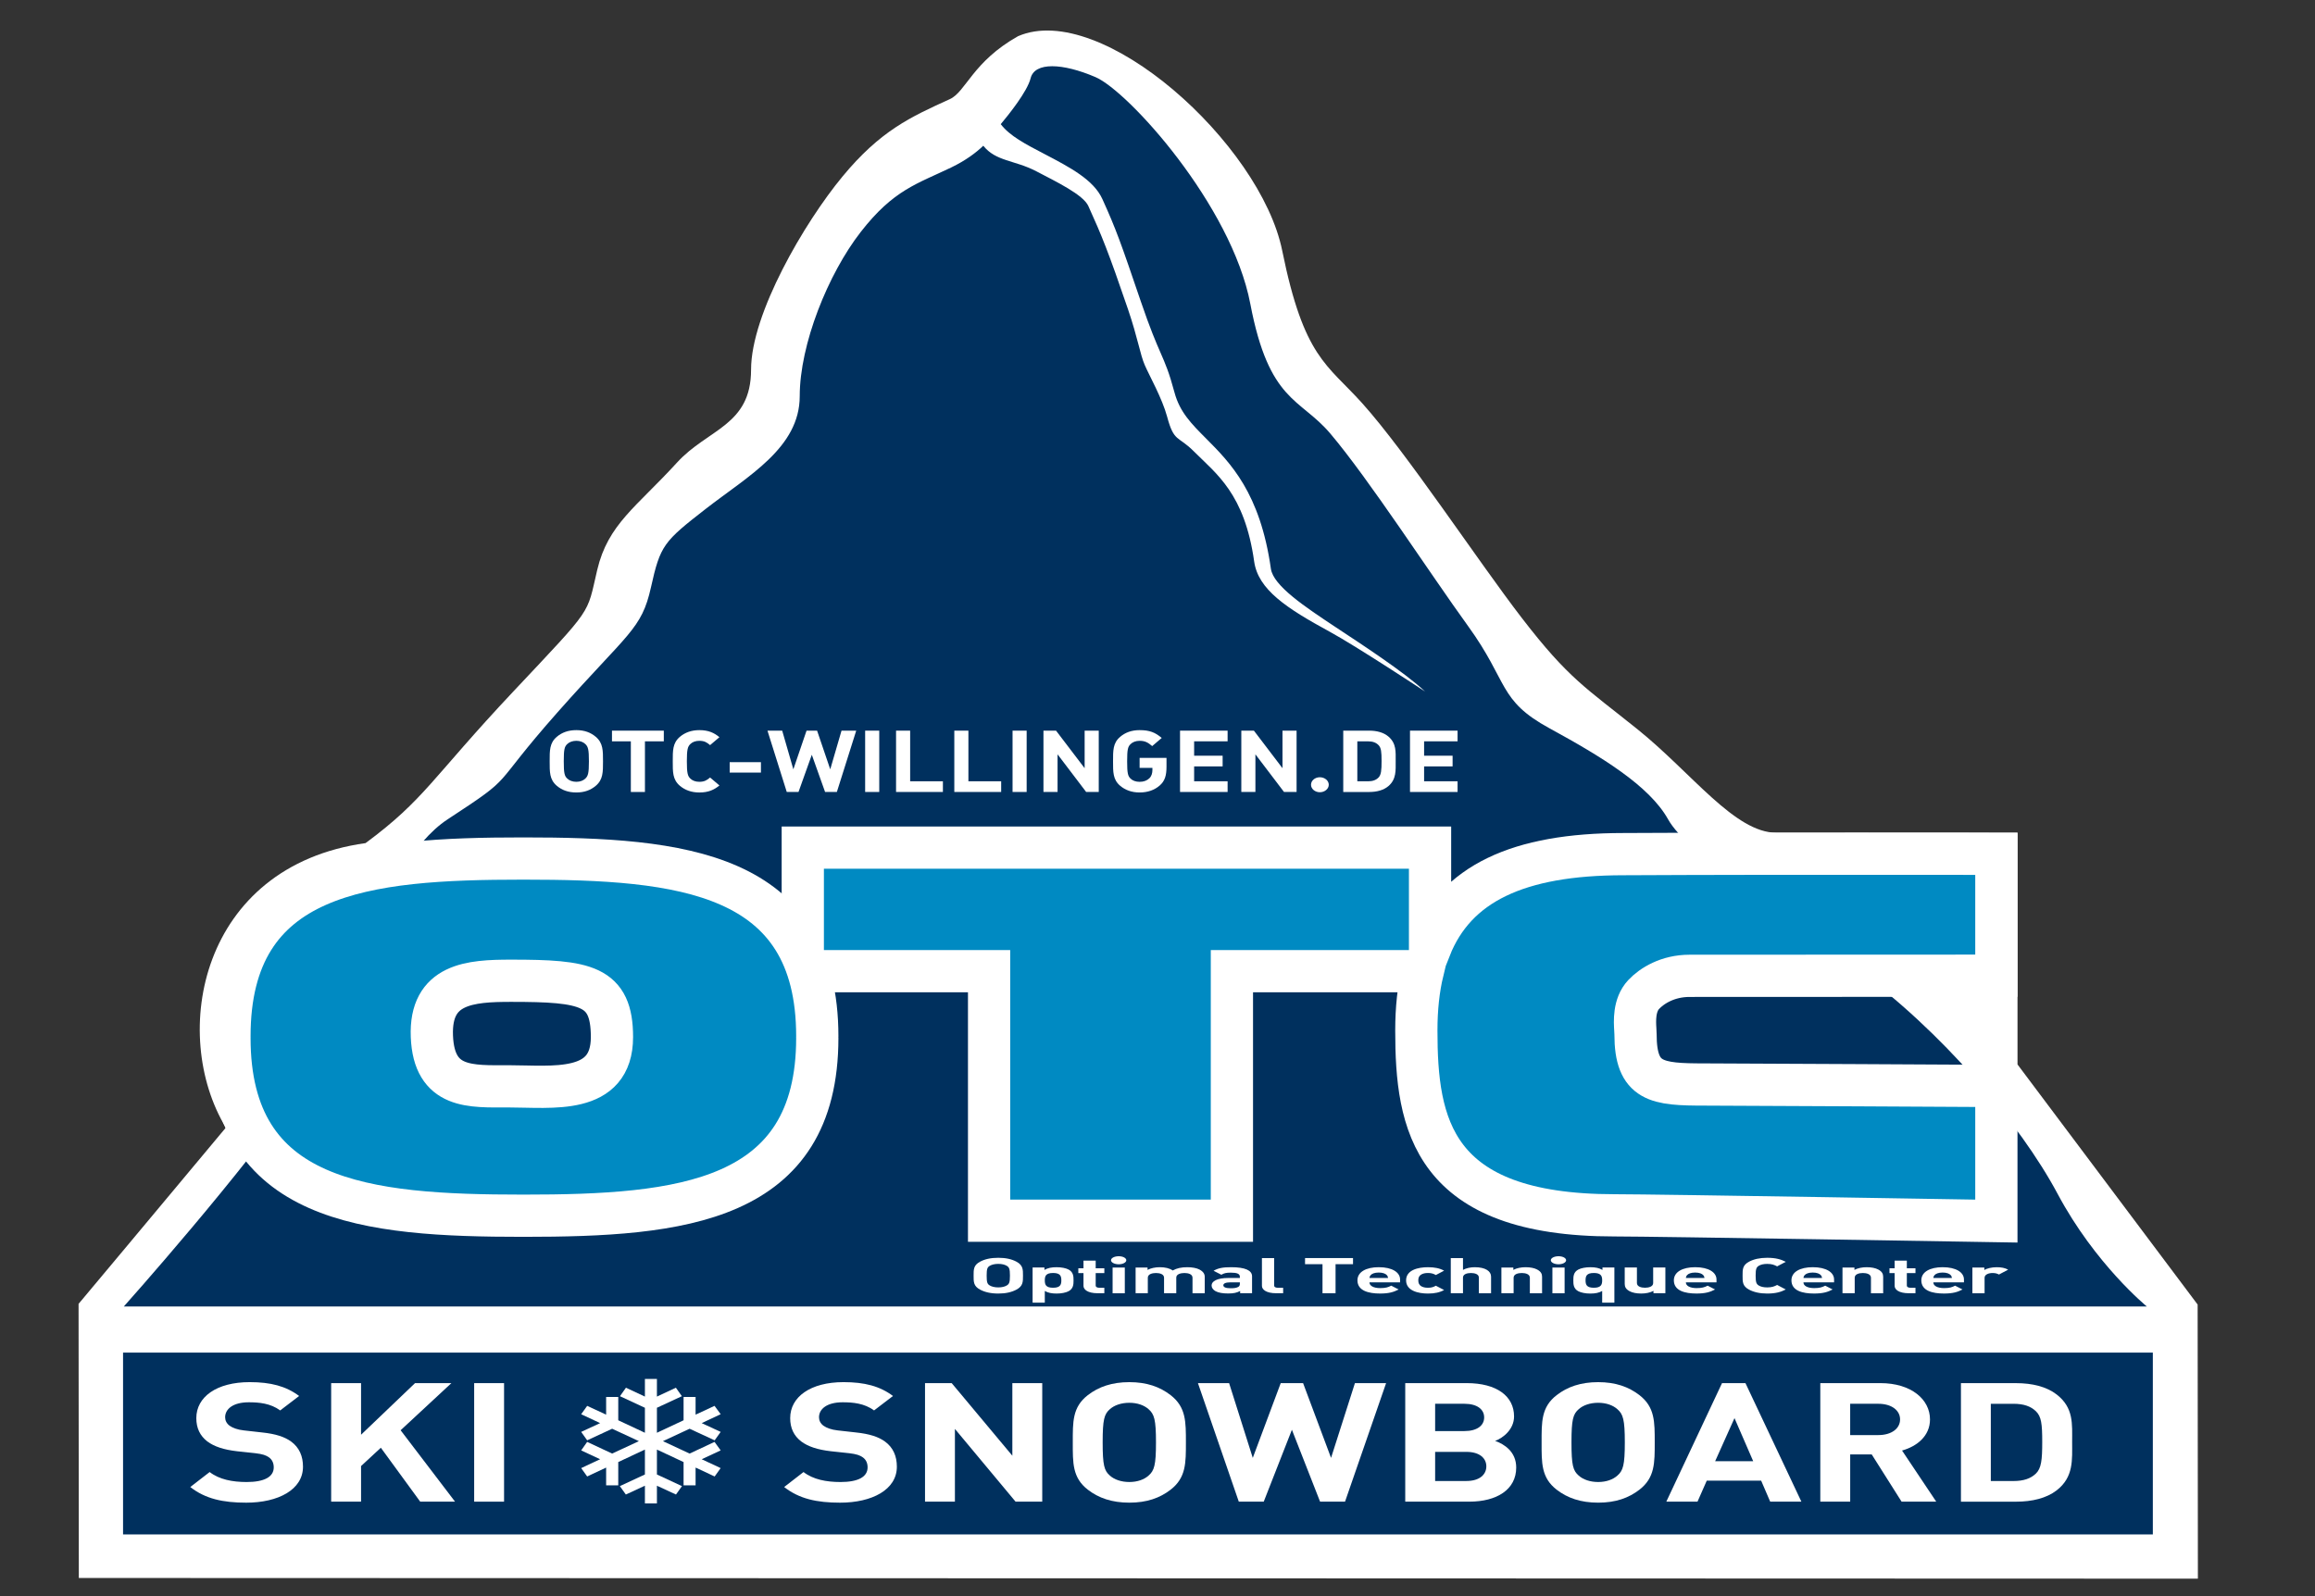 <?xml version="1.0" encoding="utf-8"?>
<!-- Generator: Adobe Illustrator 12.0.0, SVG Export Plug-In . SVG Version: 6.00 Build 51448)  -->
<!DOCTYPE svg PUBLIC "-//W3C//DTD SVG 1.1//EN" "http://www.w3.org/Graphics/SVG/1.1/DTD/svg11.dtd">
<svg  version="1.1" id="Ebene_1" xmlns="http://www.w3.org/2000/svg" xmlns:xlink="http://www.w3.org/1999/xlink" width="164.409" height="113.386"
	 viewBox="0 0 164.409 113.386" overflow="visible" enable-background="new 0 0 164.409 113.386" xml:space="preserve">
<rect x="0" y="0" width="164.409" height="113.386" fill="#333333" stroke="none"/>
<g>
	<defs>
		<rect id="XMLID_1_" width="164.409" height="113.386"/>
	</defs>
	<clipPath id="XMLID_3_">
		<use xlink:href="#XMLID_1_" />
	</clipPath>
	<path clip-path="url(#XMLID_3_)" fill="#FFFFFF" d="M16.039,80.105C11.252,85.849,5.58,92.624,5.58,92.624l0.018,19.472
		l150.494,0.049l-0.018-19.473l-12.792-17.056V59.157c0,0-9.906-0.011-17.113,0c-2.971,0-6.012-4.241-9.854-7.333
		c-3.705-2.983-4.893-3.578-8.246-7.936c-3.123-4.06-8.164-11.724-11.336-15.254c-2.484-2.763-4.131-3.222-5.67-10.822
		c-1.539-7.602-12.842-17.798-18.76-15.242c-3.229,1.814-3.709,3.956-4.848,4.473c-2.795,1.268-4.932,2.242-7.625,5.5
		s-6.49,9.738-6.49,13.72c0,3.983-3.069,4.197-5.258,6.596c-2.893,3.17-4.898,4.371-5.668,7.629
		c-0.768,3.256-0.209,2.521-5.979,8.656c-5.767,6.135-6.267,7.639-10.474,10.749C14.204,61.537,12.018,73.454,16.039,80.105"/>
	<rect x="8.739" y="96.086" clip-path="url(#XMLID_3_)" fill="#00305E" width="144.153" height="12.916"/>
	<path clip-path="url(#XMLID_3_)" fill="#00305E" d="M146.13,84.809c-2.666-5-8.334-11.668-14.334-16
		c-6-4.334-11.998-8.22-13.332-10.609c-1.334-2.39-4.756-4.464-8.422-6.464s-2.881-3.258-5.789-7.272
		c-2.707-3.738-7.023-10.412-9.773-13.662c-2.154-2.545-4.35-2.217-5.684-9.217S80.131,6.476,77.797,5.476
		c-2.336-1-4.313-1.084-4.604,0.082c-0.235,0.947-1.571,2.606-2.121,3.262c0.645,0.845,1.747,1.411,3.112,2.125
		c1.791,0.936,3.48,1.821,4.103,3.191c0.981,2.16,1.315,3.113,2.727,7.26c0.683,2,1.082,2.916,1.402,3.652
		c0.354,0.811,0.61,1.397,0.996,2.834c0.375,1.395,1.201,2.223,2.248,3.274c1.708,1.715,3.833,3.847,4.597,9.246
		c0.172,1.215,2.426,2.709,4.605,4.154c1.631,1.082,4.861,3.17,6.344,4.568c0,0-4.885-3.224-6.781-4.253
		c-3.064-1.668-5.072-2.987-5.355-4.983c-0.682-4.826-2.678-6.215-4.28-7.82c-1.135-1.141-1.408-0.625-1.902-2.469
		c-0.356-1.314-1.254-2.894-1.588-3.664c-0.334-0.766-0.486-1.898-1.19-3.965c-1.392-4.08-1.871-5.25-2.818-7.336
		c-0.365-0.804-2.258-1.715-3.689-2.464c-1.549-0.81-2.878-0.695-3.77-1.817c-0.508,0.485-1.233,1.04-2.281,1.545
		c-2.422,1.166-4.088,1.578-6.422,4.578s-4.334,8-4.334,11.666c0,3.668-3.666,5.668-6.666,8c-3,2.334-3.234,2.584-3.9,5.584
		s-1.612,3.201-6.612,8.85c-5,5.648-2.822,4.349-7.822,7.624c-5,3.275-7.908,15.336-10.334,18.943
		C17.449,83.116,8.795,92.809,8.795,92.809h143.669C152.464,92.809,148.796,89.809,146.13,84.809"/>
	<path clip-path="url(#XMLID_3_)" fill="#FFFFFF" d="M17.486,106.747c-1.649,0-2.902-0.272-3.972-1.112l1.375-1.064
		c0.688,0.531,1.619,0.709,2.627,0.709c1.253,0,1.925-0.365,1.925-1.041c0-0.295-0.107-0.544-0.336-0.709
		c-0.214-0.153-0.458-0.235-0.962-0.296l-1.314-0.141c-0.932-0.107-1.618-0.331-2.108-0.699c-0.519-0.401-0.779-0.945-0.779-1.655
		c0-1.502,1.437-2.555,3.788-2.555c1.497,0,2.581,0.285,3.514,0.983l-1.345,1.027c-0.687-0.509-1.512-0.579-2.229-0.579
		c-1.131,0-1.681,0.485-1.681,1.065c0,0.212,0.092,0.437,0.321,0.602c0.214,0.154,0.565,0.284,1.008,0.331l1.283,0.144
		c0.992,0.104,1.619,0.317,2.077,0.649c0.58,0.426,0.84,1.04,0.84,1.785C21.518,105.823,19.761,106.747,17.486,106.747"/>
	<polygon clip-path="url(#XMLID_3_)" fill="#FFFFFF" points="29.843,106.675 27.047,102.844 25.642,104.145 25.642,106.675 
		23.519,106.675 23.519,98.254 25.642,98.254 25.642,101.92 29.476,98.254 32.058,98.254 28.452,101.602 32.317,106.675 	"/>
	<rect x="33.675" y="98.255" clip-path="url(#XMLID_3_)" fill="#FFFFFF" width="2.123" height="8.42"/>
	<polygon clip-path="url(#XMLID_3_)" fill="#FFFFFF" points="50.746,102.431 48.975,103.258 47.082,102.376 48.975,101.495 
		50.754,102.318 51.182,101.719 49.834,101.095 51.182,100.462 50.746,99.869 49.4,100.494 49.4,99.236 48.547,99.236 
		48.547,100.893 46.654,101.781 46.654,100.005 48.426,99.183 48,98.579 46.654,99.211 46.654,97.957 45.801,97.957 45.801,99.211 
		44.455,98.579 44.029,99.183 45.801,100.005 45.801,101.781 43.908,100.893 43.908,99.236 43.047,99.236 43.047,100.494 
		41.701,99.869 41.275,100.464 42.621,101.095 41.275,101.719 41.701,102.318 43.475,101.495 45.373,102.376 43.475,103.258 
		41.699,102.429 41.275,103.034 42.621,103.661 41.275,104.291 41.701,104.886 43.047,104.253 43.047,105.514 43.908,105.514 
		43.908,103.861 45.801,102.975 45.801,104.744 44.021,105.571 44.447,106.168 45.801,105.542 45.801,106.798 46.654,106.798 
		46.654,105.542 48.008,106.168 48.433,105.571 46.654,104.744 46.654,102.975 48.547,103.861 48.547,105.514 49.4,105.514 
		49.4,104.253 50.754,104.886 51.18,104.291 49.834,103.661 51.182,103.034 	"/>
	<path clip-path="url(#XMLID_3_)" fill="#FFFFFF" d="M59.661,106.747c-1.649,0-2.901-0.272-3.971-1.112l1.375-1.064
		c0.687,0.531,1.618,0.709,2.627,0.709c1.252,0,1.924-0.365,1.924-1.041c0-0.295-0.106-0.544-0.336-0.709
		c-0.214-0.153-0.458-0.235-0.962-0.296l-1.313-0.141c-0.932-0.107-1.619-0.331-2.108-0.699c-0.519-0.401-0.779-0.945-0.779-1.655
		c0-1.502,1.436-2.555,3.788-2.555c1.497,0,2.581,0.285,3.513,0.983l-1.344,1.027c-0.687-0.509-1.513-0.579-2.23-0.579
		c-1.13,0-1.68,0.485-1.68,1.065c0,0.212,0.092,0.437,0.32,0.602c0.214,0.154,0.566,0.284,1.008,0.331l1.283,0.144
		c0.993,0.104,1.619,0.317,2.077,0.649c0.581,0.426,0.841,1.04,0.841,1.785C63.694,105.823,61.937,106.747,59.661,106.747"/>
	<polygon clip-path="url(#XMLID_3_)" fill="#FFFFFF" points="72.125,106.675 67.817,101.506 67.817,106.675 65.694,106.675 
		65.694,98.254 67.588,98.254 71.896,103.411 71.896,98.254 74.019,98.254 74.019,106.675 	"/>
	<path clip-path="url(#XMLID_3_)" fill="#FFFFFF" d="M83.137,105.824c-0.763,0.591-1.695,0.922-2.932,0.922
		c-1.238,0-2.185-0.331-2.949-0.922c-1.099-0.853-1.068-1.904-1.068-3.359c0-1.454-0.031-2.507,1.068-3.357
		c0.764-0.591,1.711-0.923,2.949-0.923c1.237,0,2.169,0.332,2.932,0.923c1.1,0.851,1.085,1.903,1.085,3.357
		C84.222,103.919,84.236,104.971,83.137,105.824 M81.563,100.1c-0.306-0.271-0.779-0.449-1.359-0.449s-1.07,0.178-1.375,0.449
		c-0.412,0.354-0.519,0.744-0.519,2.364s0.107,2.012,0.519,2.365c0.305,0.272,0.795,0.45,1.375,0.45s1.053-0.178,1.359-0.45
		c0.412-0.354,0.534-0.745,0.534-2.365S81.976,100.454,81.563,100.1"/>
	<polygon clip-path="url(#XMLID_3_)" fill="#FFFFFF" points="95.523,106.675 93.751,106.675 91.75,101.567 89.749,106.675 
		87.978,106.675 85.076,98.254 87.29,98.254 88.971,103.565 90.956,98.254 92.544,98.254 94.53,103.565 96.226,98.254 98.44,98.254 
			"/>
	<path clip-path="url(#XMLID_3_)" fill="#FFFFFF" d="M104.351,106.674h-4.552v-8.42h4.368c2.123,0,3.36,0.923,3.36,2.365
		c0,0.935-0.794,1.538-1.344,1.739c0.656,0.235,1.497,0.768,1.497,1.892C107.681,105.824,106.29,106.674,104.351,106.674
		 M103.999,99.721h-2.077v1.939h2.077c0.901,0,1.405-0.39,1.405-0.969C105.404,100.112,104.9,99.721,103.999,99.721
		 M104.137,103.138h-2.215v2.069h2.215c0.962,0,1.421-0.472,1.421-1.04C105.558,103.601,105.099,103.138,104.137,103.138"/>
	<path clip-path="url(#XMLID_3_)" fill="#FFFFFF" d="M116.432,105.824c-0.764,0.591-1.695,0.922-2.933,0.922
		s-2.184-0.331-2.947-0.922c-1.1-0.853-1.069-1.904-1.069-3.359c0-1.454-0.03-2.507,1.069-3.357c0.764-0.591,1.71-0.923,2.947-0.923
		s2.169,0.332,2.933,0.923c1.1,0.851,1.085,1.903,1.085,3.357C117.517,103.919,117.531,104.971,116.432,105.824 M114.858,100.1
		c-0.306-0.271-0.778-0.449-1.359-0.449c-0.58,0-1.069,0.178-1.374,0.449c-0.412,0.354-0.52,0.744-0.52,2.364
		s0.107,2.012,0.52,2.365c0.305,0.272,0.794,0.45,1.374,0.45c0.581,0,1.054-0.178,1.359-0.45c0.413-0.354,0.535-0.745,0.535-2.365
		S115.271,100.454,114.858,100.1"/>
	<path clip-path="url(#XMLID_3_)" fill="#FFFFFF" d="M125.718,106.675l-0.642-1.491h-3.864l-0.657,1.491h-2.215l3.956-8.42h1.665
		l3.972,8.42H125.718z M123.182,100.739l-1.374,3.063h2.703L123.182,100.739z"/>
	<path clip-path="url(#XMLID_3_)" fill="#FFFFFF" d="M135.049,106.674l-2.123-3.357h-1.527v3.357h-2.123v-8.42h4.262
		c2.215,0,3.528,1.171,3.528,2.578c0,1.184-0.932,1.916-1.985,2.211l2.428,3.631H135.049z M133.399,99.721h-2.001v2.224h2.001
		c0.932,0,1.543-0.461,1.543-1.112C134.942,100.183,134.331,99.721,133.399,99.721"/>
	<path clip-path="url(#XMLID_3_)" fill="#FFFFFF" d="M146.061,105.872c-0.718,0.556-1.741,0.804-2.871,0.804h-3.926v-8.42h3.926
		c1.13,0,2.153,0.248,2.871,0.804c1.223,0.946,1.1,2.105,1.1,3.371C147.16,103.694,147.283,104.925,146.061,105.872
		 M144.579,100.243c-0.366-0.345-0.855-0.521-1.589-0.521h-1.604v5.487h1.604c0.733,0,1.223-0.178,1.589-0.521
		c0.397-0.379,0.458-0.98,0.458-2.258C145.037,101.152,144.977,100.621,144.579,100.243"/>
	<path clip-path="url(#XMLID_3_)" fill="#008AC2" d="M119.989,69.321c2.227,0,21.791-0.009,21.791-0.009V60.65
		c0,0-18.045-0.014-21.842,0.007c0,0-3.945,0.019-4.645,0.019c-7.492,0-11.916,2.106-13.732,6.67v-7.132H57.013v8.777h13.231v17.725
		h17.245V68.991h13.551c-0.301,1.254-0.453,2.649-0.453,4.211c0,6.644,1.086,13.133,14.07,13.133c2.947,0,27.123,0.408,27.123,0.408
		v-9.599c0,0-19.082-0.103-20.711-0.103c-3.406,0-4.916-0.147-4.916-3.569c0-0.082-0.006-0.199-0.016-0.339
		c-0.035-0.563-0.111-1.733,0.594-2.483C117.317,70.025,118.444,69.321,119.989,69.321"/>
	<path clip-path="url(#XMLID_3_)" fill="none" stroke="#FFFFFF" stroke-width="3" stroke-miterlimit="10" d="M119.989,69.321
		c2.227,0,21.791-0.009,21.791-0.009V60.65c0,0-18.045-0.014-21.842,0.007c0,0-3.945,0.019-4.645,0.019
		c-7.492,0-11.916,2.106-13.732,6.67v-7.132H57.013v8.777h13.231v17.725h17.245V68.991h13.551c-0.301,1.254-0.453,2.649-0.453,4.211
		c0,6.644,1.086,13.133,14.07,13.133c2.947,0,27.123,0.408,27.123,0.408v-9.599c0,0-19.082-0.103-20.711-0.103
		c-3.406,0-4.916-0.147-4.916-3.569c0-0.082-0.006-0.199-0.016-0.339c-0.035-0.563-0.111-1.733,0.594-2.483
		C117.317,70.025,118.444,69.321,119.989,69.321z"/>
	<path clip-path="url(#XMLID_3_)" fill="#008AC2" d="M58.043,73.619c0-11.717-9.701-12.631-20.842-12.631h-0.033h-0.031
		c-11.143,0-20.842,0.914-20.842,12.631c0,0.021,0.002,0.037,0.002,0.056c0,0.021-0.002,0.034-0.002,0.055
		c0,11.718,9.699,12.632,20.842,12.632h0.031h0.033c11.141,0,20.842-0.914,20.842-12.632c0-0.021-0.004-0.034-0.004-0.055
		C58.039,73.656,58.043,73.639,58.043,73.619 M36.129,77.171c-2.693,0-5.307,0.207-5.457-3.553c-0.15-3.758,2.73-3.947,5.623-3.947
		c5.32,0,7.166,0.32,7.166,4C43.461,77.799,39.209,77.171,36.129,77.171"/>
	<path clip-path="url(#XMLID_3_)" fill="none" stroke="#FFFFFF" stroke-width="3" stroke-miterlimit="10" d="M58.043,73.619
		c0-11.717-9.701-12.631-20.842-12.631h-0.033h-0.031c-11.143,0-20.842,0.914-20.842,12.631c0,0.021,0.002,0.037,0.002,0.056
		c0,0.021-0.002,0.034-0.002,0.055c0,11.718,9.699,12.632,20.842,12.632h0.031h0.033c11.141,0,20.842-0.914,20.842-12.632
		c0-0.021-0.004-0.034-0.004-0.055C58.039,73.656,58.043,73.639,58.043,73.619z M36.129,77.171c-2.693,0-5.307,0.207-5.457-3.553
		c-0.15-3.758,2.73-3.947,5.623-3.947c5.32,0,7.166,0.32,7.166,4C43.461,77.799,39.209,77.171,36.129,77.171z"/>
	<path clip-path="url(#XMLID_3_)" fill="#FFFFFF" d="M72.18,91.616c-0.334,0.176-0.741,0.275-1.281,0.275
		c-0.54,0-0.954-0.1-1.287-0.275c-0.48-0.253-0.467-0.563-0.467-0.996c0-0.431-0.013-0.744,0.467-0.997
		c0.333-0.176,0.747-0.272,1.287-0.272c0.54,0,0.947,0.097,1.281,0.272c0.479,0.253,0.472,0.566,0.472,0.997
		C72.652,91.052,72.659,91.363,72.18,91.616 M71.492,89.917c-0.133-0.08-0.34-0.134-0.593-0.134c-0.254,0-0.467,0.054-0.6,0.134
		c-0.18,0.105-0.227,0.222-0.227,0.702c0,0.481,0.047,0.598,0.227,0.701c0.133,0.081,0.346,0.134,0.6,0.134
		c0.253,0,0.46-0.053,0.593-0.134c0.181-0.104,0.233-0.22,0.233-0.701C71.725,90.139,71.673,90.023,71.492,89.917"/>
	<path clip-path="url(#XMLID_3_)" fill="#FFFFFF" d="M75.889,91.726c-0.194,0.101-0.507,0.165-0.848,0.165
		c-0.353,0-0.613-0.051-0.84-0.184v0.831h-0.867v-2.498h0.841v0.172c0.24-0.14,0.5-0.192,0.866-0.192
		c0.341,0,0.654,0.063,0.848,0.165c0.346,0.183,0.353,0.494,0.353,0.768C76.242,91.227,76.235,91.542,75.889,91.726 M74.788,90.43
		c-0.521,0-0.587,0.226-0.587,0.522c0,0.299,0.066,0.527,0.587,0.527s0.587-0.229,0.587-0.527
		C75.375,90.656,75.309,90.43,74.788,90.43"/>
	<path clip-path="url(#XMLID_3_)" fill="#FFFFFF" d="M77.955,91.869c-0.706,0-1.007-0.264-1.007-0.521V90.44h-0.366v-0.346h0.366
		v-0.541h0.867v0.541h0.614v0.346h-0.614v0.878c0,0.106,0.094,0.165,0.3,0.165h0.314v0.386H77.955z"/>
	<path clip-path="url(#XMLID_3_)" fill="#FFFFFF" d="M79.449,89.812c-0.3,0-0.547-0.13-0.547-0.288c0-0.156,0.247-0.284,0.547-0.284
		c0.301,0,0.54,0.128,0.54,0.284C79.989,89.682,79.75,89.812,79.449,89.812 M79.016,90.042h0.867v1.828h-0.867V90.042z"/>
	<path clip-path="url(#XMLID_3_)" fill="#FFFFFF" d="M84.691,91.869v-1.104c0-0.249-0.3-0.333-0.573-0.333
		c-0.267,0-0.58,0.084-0.58,0.322v1.115H82.67v-1.104c0-0.249-0.299-0.333-0.573-0.333c-0.273,0-0.58,0.084-0.58,0.333v1.104H80.65
		v-1.827h0.848v0.168c0.226-0.123,0.547-0.19,0.866-0.19c0.387,0,0.7,0.075,0.921,0.232c0.293-0.161,0.606-0.232,1.04-0.232
		c0.347,0,0.66,0.061,0.854,0.162c0.28,0.147,0.38,0.319,0.38,0.519v1.169H84.691z"/>
	<path clip-path="url(#XMLID_3_)" fill="#FFFFFF" d="M88.074,91.869V91.71c-0.233,0.123-0.454,0.176-0.854,0.176
		c-0.394,0-0.681-0.053-0.888-0.16c-0.187-0.104-0.286-0.249-0.286-0.411c0-0.291,0.38-0.53,1.187-0.53h0.82v-0.091
		c0-0.201-0.187-0.288-0.646-0.288c-0.334,0-0.487,0.043-0.667,0.15l-0.554-0.283c0.34-0.197,0.674-0.253,1.254-0.253
		c0.974,0,1.48,0.218,1.48,0.645v1.204H88.074z M88.054,91.096h-0.687c-0.313,0-0.487,0.077-0.487,0.207
		c0,0.127,0.16,0.211,0.5,0.211c0.24,0,0.394-0.011,0.547-0.088c0.094-0.046,0.127-0.118,0.127-0.23V91.096z"/>
	<path clip-path="url(#XMLID_3_)" fill="#FFFFFF" d="M90.635,91.869c-0.713,0-1.014-0.264-1.014-0.521v-1.977h0.868v1.947
		c0,0.109,0.086,0.165,0.306,0.165h0.333v0.386H90.635z"/>
	<polygon clip-path="url(#XMLID_3_)" fill="#FFFFFF" points="94.85,89.805 94.85,91.869 93.923,91.869 93.923,89.805 92.683,89.805 
		92.683,89.37 96.09,89.37 96.09,89.805 	"/>
	<path clip-path="url(#XMLID_3_)" fill="#FFFFFF" d="M97.258,91.097c0,0.234,0.273,0.407,0.76,0.407
		c0.381,0,0.567-0.057,0.787-0.173l0.526,0.271c-0.354,0.185-0.693,0.288-1.319,0.288c-0.82,0-1.607-0.198-1.607-0.938
		c0-0.596,0.613-0.933,1.514-0.933c0.967,0,1.514,0.372,1.514,0.874v0.203H97.258z M98.498,90.588
		c-0.094-0.108-0.287-0.189-0.58-0.189c-0.294,0-0.487,0.081-0.58,0.189c-0.054,0.066-0.073,0.115-0.08,0.196h1.32
		C98.571,90.704,98.552,90.655,98.498,90.588"/>
	<path clip-path="url(#XMLID_3_)" fill="#FFFFFF" d="M101.413,91.891c-0.693,0-1.554-0.197-1.554-0.938
		c0-0.74,0.86-0.933,1.554-0.933c0.479,0,0.84,0.076,1.146,0.246l-0.587,0.309c-0.18-0.103-0.333-0.145-0.56-0.145
		c-0.207,0-0.367,0.038-0.493,0.119c-0.134,0.088-0.193,0.21-0.193,0.403c0,0.194,0.06,0.32,0.193,0.408
		c0.126,0.081,0.286,0.119,0.493,0.119c0.227,0,0.38-0.042,0.56-0.145l0.587,0.306C102.253,91.81,101.893,91.891,101.413,91.891"/>
	<path clip-path="url(#XMLID_3_)" fill="#FFFFFF" d="M105.027,91.869v-1.115c0-0.242-0.293-0.322-0.566-0.322
		s-0.561,0.084-0.561,0.322v1.115h-0.867v-2.498h0.867v0.839c0.232-0.126,0.527-0.19,0.834-0.19c0.76,0,1.16,0.282,1.16,0.667v1.183
		H105.027z"/>
	<path clip-path="url(#XMLID_3_)" fill="#FFFFFF" d="M108.649,91.869v-1.104c0-0.249-0.3-0.333-0.573-0.333s-0.58,0.084-0.58,0.333
		v1.104h-0.868v-1.827h0.849v0.168c0.227-0.126,0.547-0.19,0.866-0.19c0.347,0,0.627,0.061,0.82,0.162
		c0.28,0.147,0.354,0.319,0.354,0.519v1.169H108.649z"/>
	<path clip-path="url(#XMLID_3_)" fill="#FFFFFF" d="M110.684,89.812c-0.3,0-0.547-0.13-0.547-0.288
		c0-0.156,0.247-0.284,0.547-0.284c0.301,0,0.54,0.128,0.54,0.284C111.224,89.682,110.984,89.812,110.684,89.812 M110.25,90.042
		h0.867v1.828h-0.867V90.042z"/>
	<path clip-path="url(#XMLID_3_)" fill="#FFFFFF" d="M113.785,92.539v-0.831c-0.227,0.133-0.493,0.184-0.847,0.184
		c-0.34,0-0.653-0.064-0.847-0.165c-0.347-0.184-0.354-0.499-0.354-0.773c0-0.273,0.007-0.585,0.354-0.768
		c0.193-0.103,0.514-0.165,0.854-0.165c0.367,0,0.62,0.053,0.86,0.192v-0.172h0.847v2.498H113.785z M113.192,90.43
		c-0.521,0-0.587,0.226-0.587,0.522c0,0.299,0.066,0.527,0.587,0.527c0.52,0,0.593-0.229,0.593-0.527
		C113.785,90.656,113.712,90.43,113.192,90.43"/>
	<path clip-path="url(#XMLID_3_)" fill="#FFFFFF" d="M117.427,91.869v-0.168c-0.227,0.126-0.547,0.189-0.867,0.189
		c-0.347,0-0.627-0.06-0.82-0.162c-0.279-0.146-0.354-0.319-0.354-0.519v-1.168h0.867v1.104c0,0.249,0.3,0.333,0.573,0.333
		s0.58-0.084,0.58-0.333v-1.104h0.867v1.827H117.427z"/>
	<path clip-path="url(#XMLID_3_)" fill="#FFFFFF" d="M119.729,91.097c0,0.234,0.273,0.407,0.761,0.407
		c0.38,0,0.566-0.057,0.786-0.173l0.526,0.271c-0.353,0.185-0.693,0.288-1.319,0.288c-0.82,0-1.607-0.198-1.607-0.938
		c0-0.596,0.614-0.933,1.514-0.933c0.967,0,1.514,0.372,1.514,0.874v0.203H119.729z M120.969,90.588
		c-0.094-0.108-0.287-0.189-0.58-0.189c-0.294,0-0.487,0.081-0.58,0.189c-0.054,0.066-0.073,0.115-0.08,0.196h1.32
		C121.042,90.704,121.022,90.655,120.969,90.588"/>
	<path clip-path="url(#XMLID_3_)" fill="#FFFFFF" d="M125.504,91.891c-0.521,0-0.947-0.1-1.28-0.274
		c-0.48-0.253-0.467-0.565-0.467-0.997c0-0.431-0.014-0.744,0.467-0.997c0.333-0.175,0.759-0.272,1.28-0.272
		c0.606,0,0.98,0.111,1.32,0.286l-0.613,0.323c-0.207-0.107-0.374-0.175-0.707-0.175c-0.254,0-0.453,0.049-0.587,0.129
		c-0.18,0.106-0.233,0.225-0.233,0.706s0.054,0.6,0.233,0.706c0.134,0.081,0.333,0.129,0.587,0.129c0.333,0,0.5-0.066,0.707-0.175
		l0.613,0.323C126.484,91.779,126.11,91.891,125.504,91.891"/>
	<path clip-path="url(#XMLID_3_)" fill="#FFFFFF" d="M128.079,91.097c0,0.234,0.273,0.407,0.76,0.407
		c0.381,0,0.567-0.057,0.787-0.173l0.526,0.271c-0.354,0.185-0.693,0.288-1.32,0.288c-0.819,0-1.606-0.198-1.606-0.938
		c0-0.596,0.613-0.933,1.514-0.933c0.967,0,1.514,0.372,1.514,0.874v0.203H128.079z M129.319,90.588
		c-0.094-0.108-0.287-0.189-0.58-0.189c-0.294,0-0.487,0.081-0.58,0.189c-0.054,0.066-0.073,0.115-0.08,0.196h1.32
		C129.393,90.704,129.373,90.655,129.319,90.588"/>
	<path clip-path="url(#XMLID_3_)" fill="#FFFFFF" d="M132.873,91.869v-1.104c0-0.249-0.3-0.333-0.573-0.333s-0.58,0.084-0.58,0.333
		v1.104h-0.868v-1.827h0.849v0.168c0.227-0.126,0.547-0.19,0.866-0.19c0.347,0,0.627,0.061,0.82,0.162
		c0.28,0.147,0.354,0.319,0.354,0.519v1.169H132.873z"/>
	<path clip-path="url(#XMLID_3_)" fill="#FFFFFF" d="M135.562,91.869c-0.706,0-1.007-0.264-1.007-0.521V90.44h-0.366v-0.346h0.366
		v-0.541h0.867v0.541h0.613v0.346h-0.613v0.878c0,0.106,0.094,0.165,0.3,0.165h0.313v0.386H135.562z"/>
	<path clip-path="url(#XMLID_3_)" fill="#FFFFFF" d="M137.303,91.097c0,0.234,0.273,0.407,0.761,0.407
		c0.38,0,0.566-0.057,0.786-0.173l0.526,0.271c-0.353,0.185-0.693,0.288-1.319,0.288c-0.82,0-1.607-0.198-1.607-0.938
		c0-0.596,0.614-0.933,1.514-0.933c0.967,0,1.514,0.372,1.514,0.874v0.203H137.303z M138.543,90.588
		c-0.094-0.108-0.287-0.189-0.58-0.189c-0.294,0-0.487,0.081-0.58,0.189c-0.054,0.066-0.073,0.115-0.08,0.196h1.32
		C138.616,90.704,138.597,90.655,138.543,90.588"/>
	<path clip-path="url(#XMLID_3_)" fill="#FFFFFF" d="M141.965,90.539c-0.134-0.069-0.247-0.107-0.46-0.107
		c-0.267,0-0.562,0.104-0.562,0.337v1.101h-0.866v-1.827h0.848v0.175c0.166-0.105,0.5-0.197,0.873-0.197
		c0.34,0,0.58,0.046,0.82,0.172L141.965,90.539z"/>
	<path clip-path="url(#XMLID_3_)" fill="#FFFFFF" d="M42.314,55.819c-0.36,0.306-0.8,0.477-1.383,0.477
		c-0.584,0-1.03-0.171-1.39-0.477c-0.519-0.44-0.504-0.985-0.504-1.737c0-0.753-0.015-1.298,0.504-1.738
		c0.36-0.306,0.806-0.477,1.39-0.477c0.583,0,1.023,0.171,1.383,0.477c0.519,0.44,0.511,0.985,0.511,1.738
		C42.825,54.834,42.833,55.379,42.314,55.819 M41.572,52.858c-0.144-0.141-0.367-0.233-0.641-0.233
		c-0.273,0-0.504,0.092-0.648,0.233c-0.194,0.184-0.245,0.385-0.245,1.224c0,0.838,0.051,1.04,0.245,1.223
		c0.144,0.141,0.375,0.233,0.648,0.233c0.274,0,0.497-0.092,0.641-0.233c0.194-0.183,0.252-0.385,0.252-1.223
		C41.824,53.244,41.766,53.042,41.572,52.858"/>
	<polygon clip-path="url(#XMLID_3_)" fill="#FFFFFF" points="45.803,52.663 45.803,56.261 44.802,56.261 44.802,52.663 
		43.462,52.663 43.462,51.904 47.143,51.904 47.143,52.663 	"/>
	<path clip-path="url(#XMLID_3_)" fill="#FFFFFF" d="M49.666,56.297c-0.562,0-1.022-0.171-1.383-0.477
		c-0.518-0.441-0.504-0.985-0.504-1.738c0-0.752-0.014-1.297,0.504-1.738c0.361-0.306,0.821-0.477,1.383-0.477
		c0.656,0,1.059,0.196,1.427,0.502l-0.663,0.563c-0.223-0.19-0.404-0.306-0.764-0.306c-0.273,0-0.489,0.086-0.634,0.226
		c-0.194,0.184-0.252,0.392-0.252,1.23c0,0.839,0.058,1.047,0.252,1.23c0.145,0.141,0.361,0.226,0.634,0.226
		c0.36,0,0.541-0.116,0.764-0.305l0.663,0.563C50.725,56.101,50.322,56.297,49.666,56.297"/>
	<rect x="51.822" y="54.143" clip-path="url(#XMLID_3_)" fill="#FFFFFF" width="2.219" height="0.74"/>
	<polygon clip-path="url(#XMLID_3_)" fill="#FFFFFF" points="59.433,56.26 58.597,56.26 57.654,53.617 56.709,56.26 55.875,56.26 
		54.505,51.904 55.551,51.904 56.343,54.651 57.28,51.904 58.029,51.904 58.963,54.651 59.764,51.904 60.808,51.904 	"/>
	<rect x="61.442" y="51.904" clip-path="url(#XMLID_3_)" fill="#FFFFFF" width="1.001" height="4.356"/>
	<polygon clip-path="url(#XMLID_3_)" fill="#FFFFFF" points="63.637,56.26 63.637,51.904 64.638,51.904 64.638,55.501 
		66.964,55.501 66.964,56.26 	"/>
	<polygon clip-path="url(#XMLID_3_)" fill="#FFFFFF" points="67.774,56.26 67.774,51.904 68.775,51.904 68.775,55.501 
		71.102,55.501 71.102,56.26 	"/>
	<rect x="71.911" y="51.904" clip-path="url(#XMLID_3_)" fill="#FFFFFF" width="1.001" height="4.356"/>
	<polygon clip-path="url(#XMLID_3_)" fill="#FFFFFF" points="77.138,56.26 75.107,53.586 75.107,56.26 74.105,56.26 74.105,51.904 
		74.999,51.904 77.03,54.571 77.03,51.904 78.032,51.904 78.032,56.26 	"/>
	<path clip-path="url(#XMLID_3_)" fill="#FFFFFF" d="M82.368,55.795c-0.367,0.324-0.85,0.501-1.434,0.501
		c-0.561,0-1.022-0.171-1.382-0.477c-0.519-0.441-0.504-0.985-0.504-1.737c0-0.753-0.015-1.298,0.504-1.738
		c0.36-0.306,0.806-0.477,1.382-0.477c0.714,0,1.11,0.165,1.571,0.556L81.828,53c-0.288-0.245-0.497-0.374-0.894-0.374
		c-0.273,0-0.497,0.092-0.64,0.233c-0.195,0.184-0.245,0.385-0.245,1.224c0,0.838,0.05,1.046,0.245,1.23
		c0.143,0.14,0.367,0.226,0.64,0.226c0.303,0,0.519-0.092,0.685-0.245s0.224-0.379,0.224-0.593v-0.154h-0.909v-0.709h1.91v0.624
		C82.844,55.091,82.728,55.478,82.368,55.795"/>
	<polygon clip-path="url(#XMLID_3_)" fill="#FFFFFF" points="83.805,56.26 83.805,51.904 87.183,51.904 87.183,52.662 
		84.806,52.662 84.806,53.684 86.83,53.684 86.83,54.443 84.806,54.443 84.806,55.501 87.183,55.501 87.183,56.26 	"/>
	<polygon clip-path="url(#XMLID_3_)" fill="#FFFFFF" points="91.189,56.26 89.158,53.586 89.158,56.26 88.157,56.26 88.157,51.904 
		89.051,51.904 91.081,54.571 91.081,51.904 92.082,51.904 92.082,56.26 	"/>
	<path clip-path="url(#XMLID_3_)" fill="#FFFFFF" d="M93.734,56.279c-0.346,0-0.627-0.239-0.627-0.533
		c0-0.293,0.281-0.532,0.627-0.532s0.634,0.239,0.634,0.532C94.368,56.04,94.08,56.279,93.734,56.279"/>
	<path clip-path="url(#XMLID_3_)" fill="#FFFFFF" d="M98.601,55.845c-0.339,0.287-0.821,0.416-1.354,0.416h-1.851v-4.357h1.851
		c0.533,0,1.016,0.129,1.354,0.416c0.576,0.489,0.519,1.089,0.519,1.744C99.119,54.719,99.177,55.354,98.601,55.845 M97.902,52.932
		c-0.173-0.177-0.403-0.269-0.749-0.269h-0.757v2.839h0.757c0.346,0,0.576-0.092,0.749-0.269c0.187-0.196,0.216-0.508,0.216-1.169
		C98.118,53.403,98.089,53.127,97.902,52.932"/>
	<polygon clip-path="url(#XMLID_3_)" fill="#FFFFFF" points="100.137,56.26 100.137,51.904 103.515,51.904 103.515,52.662 
		101.138,52.662 101.138,53.684 103.162,53.684 103.162,54.443 101.138,54.443 101.138,55.501 103.515,55.501 103.515,56.26 	"/>
</g>
</svg>
